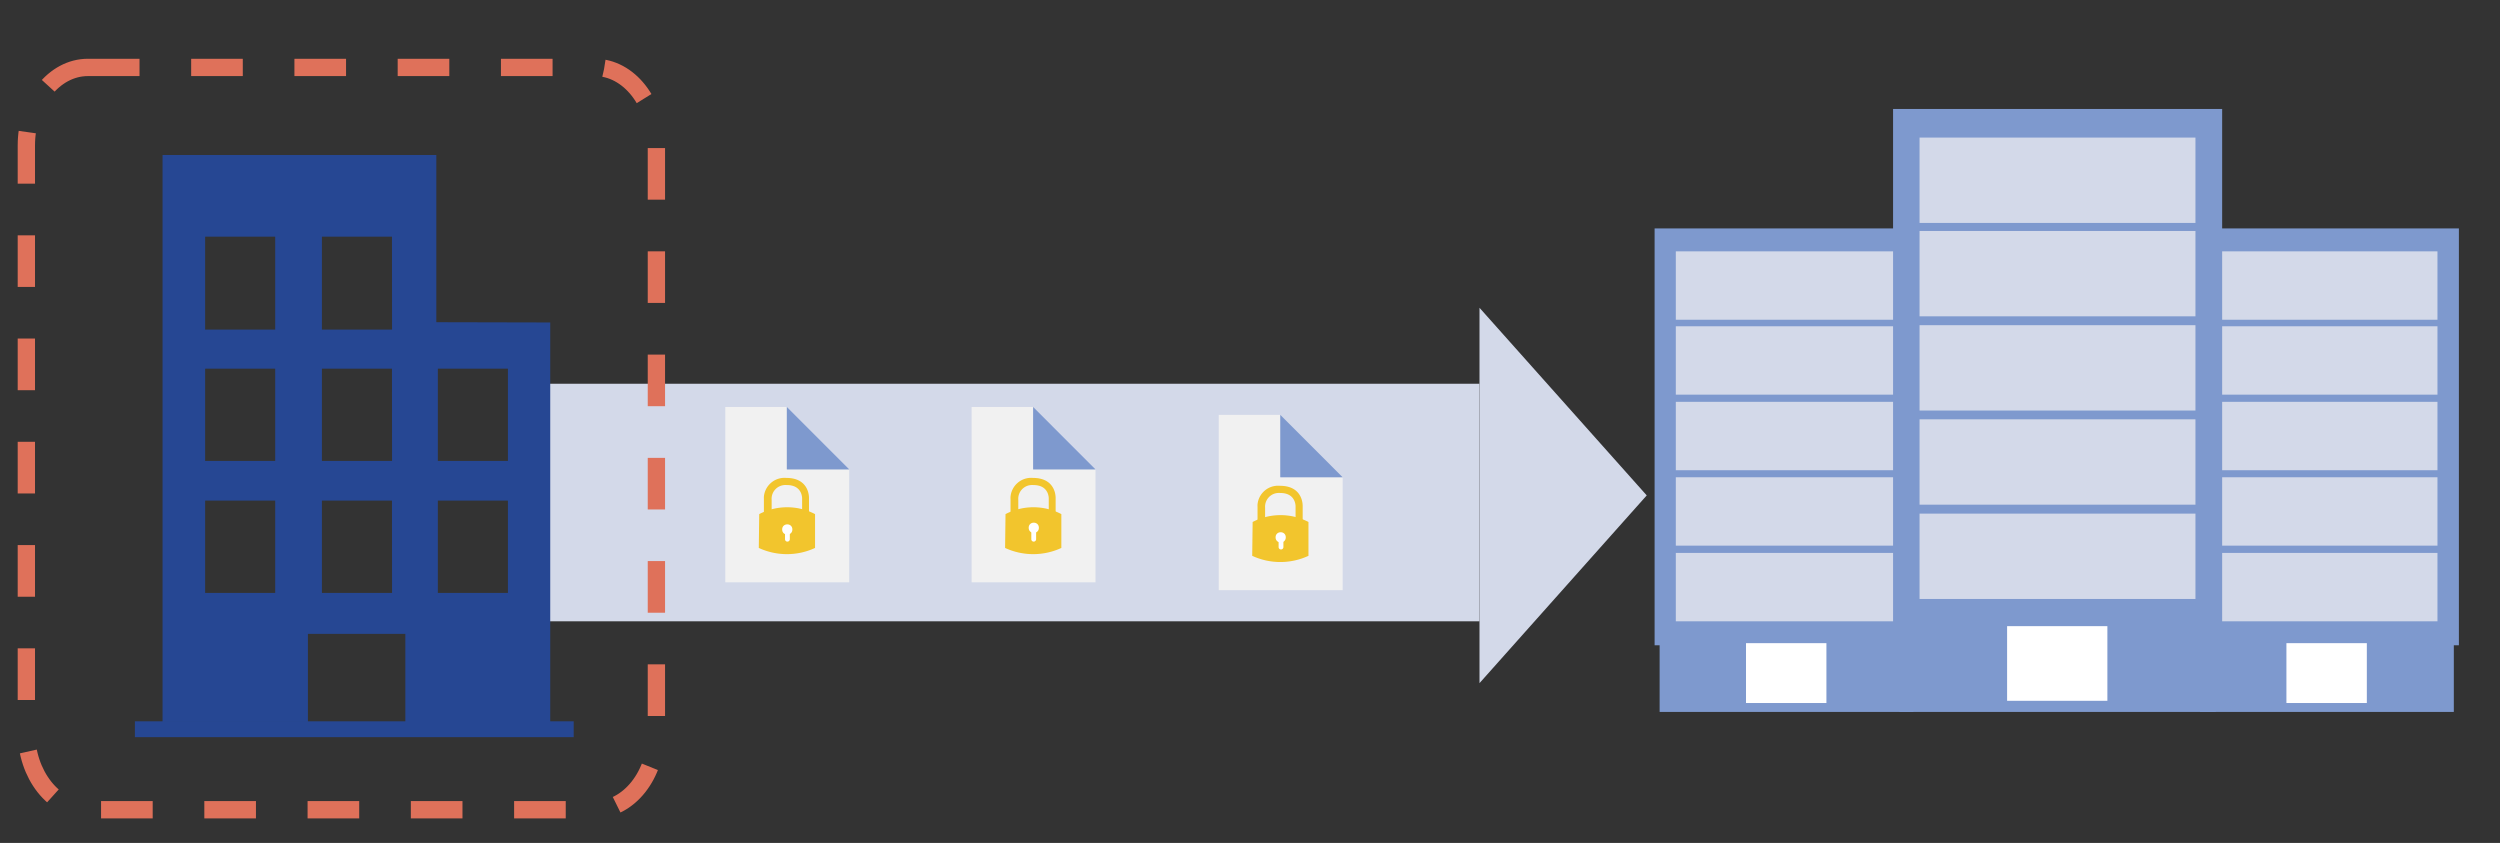 <svg id="レイヤー_1" data-name="レイヤー 1" xmlns="http://www.w3.org/2000/svg" viewBox="0 0 577.66 194.77"><rect x="0" y="0" width="577.66" height="194.77" fill="#333333" stroke="none"/><defs><style>.cls-1{fill:#7e99ce;}.cls-2{fill:#d3d9e9;}.cls-3{fill:#fff;}.cls-4{fill:#f1f1f1;}.cls-5{fill:#f2c52d;}.cls-6{fill:#264793;}.cls-7,.cls-8{fill:none;}.cls-7{stroke:#df715a;stroke-miterlimit:10;stroke-width:4px;stroke-dasharray:11.93 11.93;}</style></defs><title>bs-1</title><rect class="cls-1" x="507.19" y="52.78" width="60.97" height="96.32"/><rect class="cls-1" x="508.35" y="146.13" width="58.64" height="18.37"/><rect class="cls-2" x="512.09" y="127.76" width="51.12" height="15.8"/><rect class="cls-2" x="512.09" y="110.28" width="51.12" height="15.8"/><rect class="cls-2" x="512.09" y="92.85" width="51.12" height="15.8"/><rect class="cls-2" x="512.09" y="75.39" width="51.12" height="15.8"/><rect class="cls-2" x="512.09" y="58.08" width="51.12" height="15.8"/><rect class="cls-3" x="528.31" y="148.61" width="18.58" height="13.83"/><rect class="cls-1" x="382.32" y="52.78" width="60.97" height="96.32"/><rect class="cls-1" x="383.48" y="146.13" width="58.64" height="18.37"/><rect class="cls-2" x="387.22" y="127.76" width="51.12" height="15.8"/><rect class="cls-2" x="387.22" y="110.28" width="51.12" height="15.8"/><rect class="cls-2" x="387.22" y="92.85" width="51.12" height="15.8"/><rect class="cls-2" x="387.22" y="75.39" width="51.12" height="15.8"/><rect class="cls-2" x="387.22" y="58.08" width="51.12" height="15.8"/><rect class="cls-3" x="403.44" y="148.61" width="18.58" height="13.83"/><rect class="cls-1" x="437.42" y="25.18" width="76.04" height="120.12"/><rect class="cls-1" x="438.88" y="141.59" width="73.13" height="22.91"/><rect class="cls-2" x="443.54" y="118.68" width="63.75" height="19.72"/><rect class="cls-2" x="443.54" y="96.89" width="63.75" height="19.72"/><rect class="cls-2" x="443.54" y="75.14" width="63.75" height="19.72"/><rect class="cls-2" x="443.54" y="53.37" width="63.75" height="19.72"/><rect class="cls-2" x="443.54" y="31.79" width="63.75" height="19.72"/><rect class="cls-3" x="463.77" y="144.68" width="23.17" height="17.25"/><rect class="cls-2" x="124.81" y="88.67" width="217.04" height="54.89"/><polygon class="cls-2" points="341.86 157.85 341.86 71.12 380.5 114.47 341.86 157.85"/><polygon class="cls-4" points="181.81 94.04 167.59 94.04 167.59 134.55 196.22 134.55 196.22 108.46 181.81 108.46 181.81 94.04"/><polyline class="cls-1" points="181.81 94.04 181.81 108.46 196.22 108.46"/><path class="cls-5" d="M175.43,118.79a13.94,13.94,0,0,1,12.9,0v7.82a15.46,15.46,0,0,1-13,0Z"/><path class="cls-5" d="M178.3,118.49v-3a3.18,3.18,0,0,1,2.93-3.41,2.72,2.72,0,0,1,.57,0c3.7,0,3.54,3.17,3.54,3.17v3.29h1.59V115.1s.21-4.67-5.24-4.67a4.78,4.78,0,0,0-5.18,4.32,5.82,5.82,0,0,0,0,.59v3.18Z"/><path class="cls-3" d="M181.94,121.89h0a.56.56,0,0,1,.56.55v2.15a.56.56,0,0,1-.56.56h0a.55.55,0,0,1-.55-.56v-2.15A.55.55,0,0,1,181.94,121.89Z"/><polygon class="cls-4" points="238.72 94.04 224.5 94.04 224.5 134.55 253.13 134.55 253.13 108.46 238.72 108.46 238.72 94.04"/><polyline class="cls-1" points="238.72 94.04 238.72 108.46 253.13 108.46"/><path class="cls-5" d="M232.34,118.79a13.94,13.94,0,0,1,12.9,0v7.82a15.46,15.46,0,0,1-13,0Z"/><path class="cls-5" d="M235.29,118.49v-3a3.18,3.18,0,0,1,2.93-3.41,2.72,2.72,0,0,1,.57,0c3.7,0,3.54,3.17,3.54,3.17v3.29h1.59V115.1s.21-4.67-5.24-4.67a4.78,4.78,0,0,0-5.18,4.32,3.88,3.88,0,0,0,0,.59v3.18Z"/><circle class="cls-3" cx="238.87" cy="121.95" r="1.18"/><path class="cls-3" d="M238.85,121.89h0a.56.56,0,0,1,.56.55v2.15a.56.56,0,0,1-.56.56h0a.55.55,0,0,1-.55-.56v-2.15A.55.55,0,0,1,238.85,121.89Z"/><path class="cls-6" d="M100.82,74.45V35.81H37.56v131H71.15V146.46H93.66V166.9h33.48V74.51ZM63.59,137H47.4V115.67H63.59Zm0-30.49H47.4V85.18H63.59Zm0-30.35H47.4V54.69H63.59Zm27,60.84H74.38V115.67H90.57Zm0-30.49H74.38V85.18H90.57Zm0-30.35H74.38V54.69H90.57ZM117.36,137H101.17V115.67h16.19Zm0-30.49H101.17V85.18h16.19Z"/><rect class="cls-6" x="31.17" y="166.67" width="101.39" height="3.66"/><circle class="cls-3" cx="181.91" cy="122.34" r="1.18"/><polygon class="cls-4" points="295.83 95.86 281.61 95.86 281.61 136.37 310.24 136.37 310.24 110.28 295.83 110.28 295.83 95.86"/><polyline class="cls-1" points="295.83 95.86 295.83 110.28 310.24 110.28"/><path class="cls-5" d="M289.44,120.61a13.94,13.94,0,0,1,12.9,0v7.82a15.44,15.44,0,0,1-13,0Z"/><path class="cls-5" d="M292.32,120.31v-3a3.18,3.18,0,0,1,2.93-3.4,2.61,2.61,0,0,1,.56,0c3.71,0,3.55,3.17,3.55,3.17v3.29H301v-3.45s.2-4.67-5.25-4.67a4.77,4.77,0,0,0-5.18,4.32,5.81,5.81,0,0,0,0,.59v3.18Z"/><path class="cls-3" d="M296,123.71h0a.55.55,0,0,1,.55.55v2.15a.55.55,0,0,1-.55.55h0a.55.55,0,0,1-.56-.55v-2.15A.56.56,0,0,1,296,123.71Z"/><circle class="cls-3" cx="295.92" cy="124.16" r="1.18"/><path class="cls-7" d="M20.31,15.58H137.45c7.85,0,14.22,8.07,14.22,18V169.1c0,10-6.37,18-14.22,18H20.31c-7.85,0-14.22-8.08-14.22-18V33.61C6.09,23.65,12.46,15.58,20.31,15.58Z"/><rect class="cls-8" width="577.66" height="194.77"/></svg>